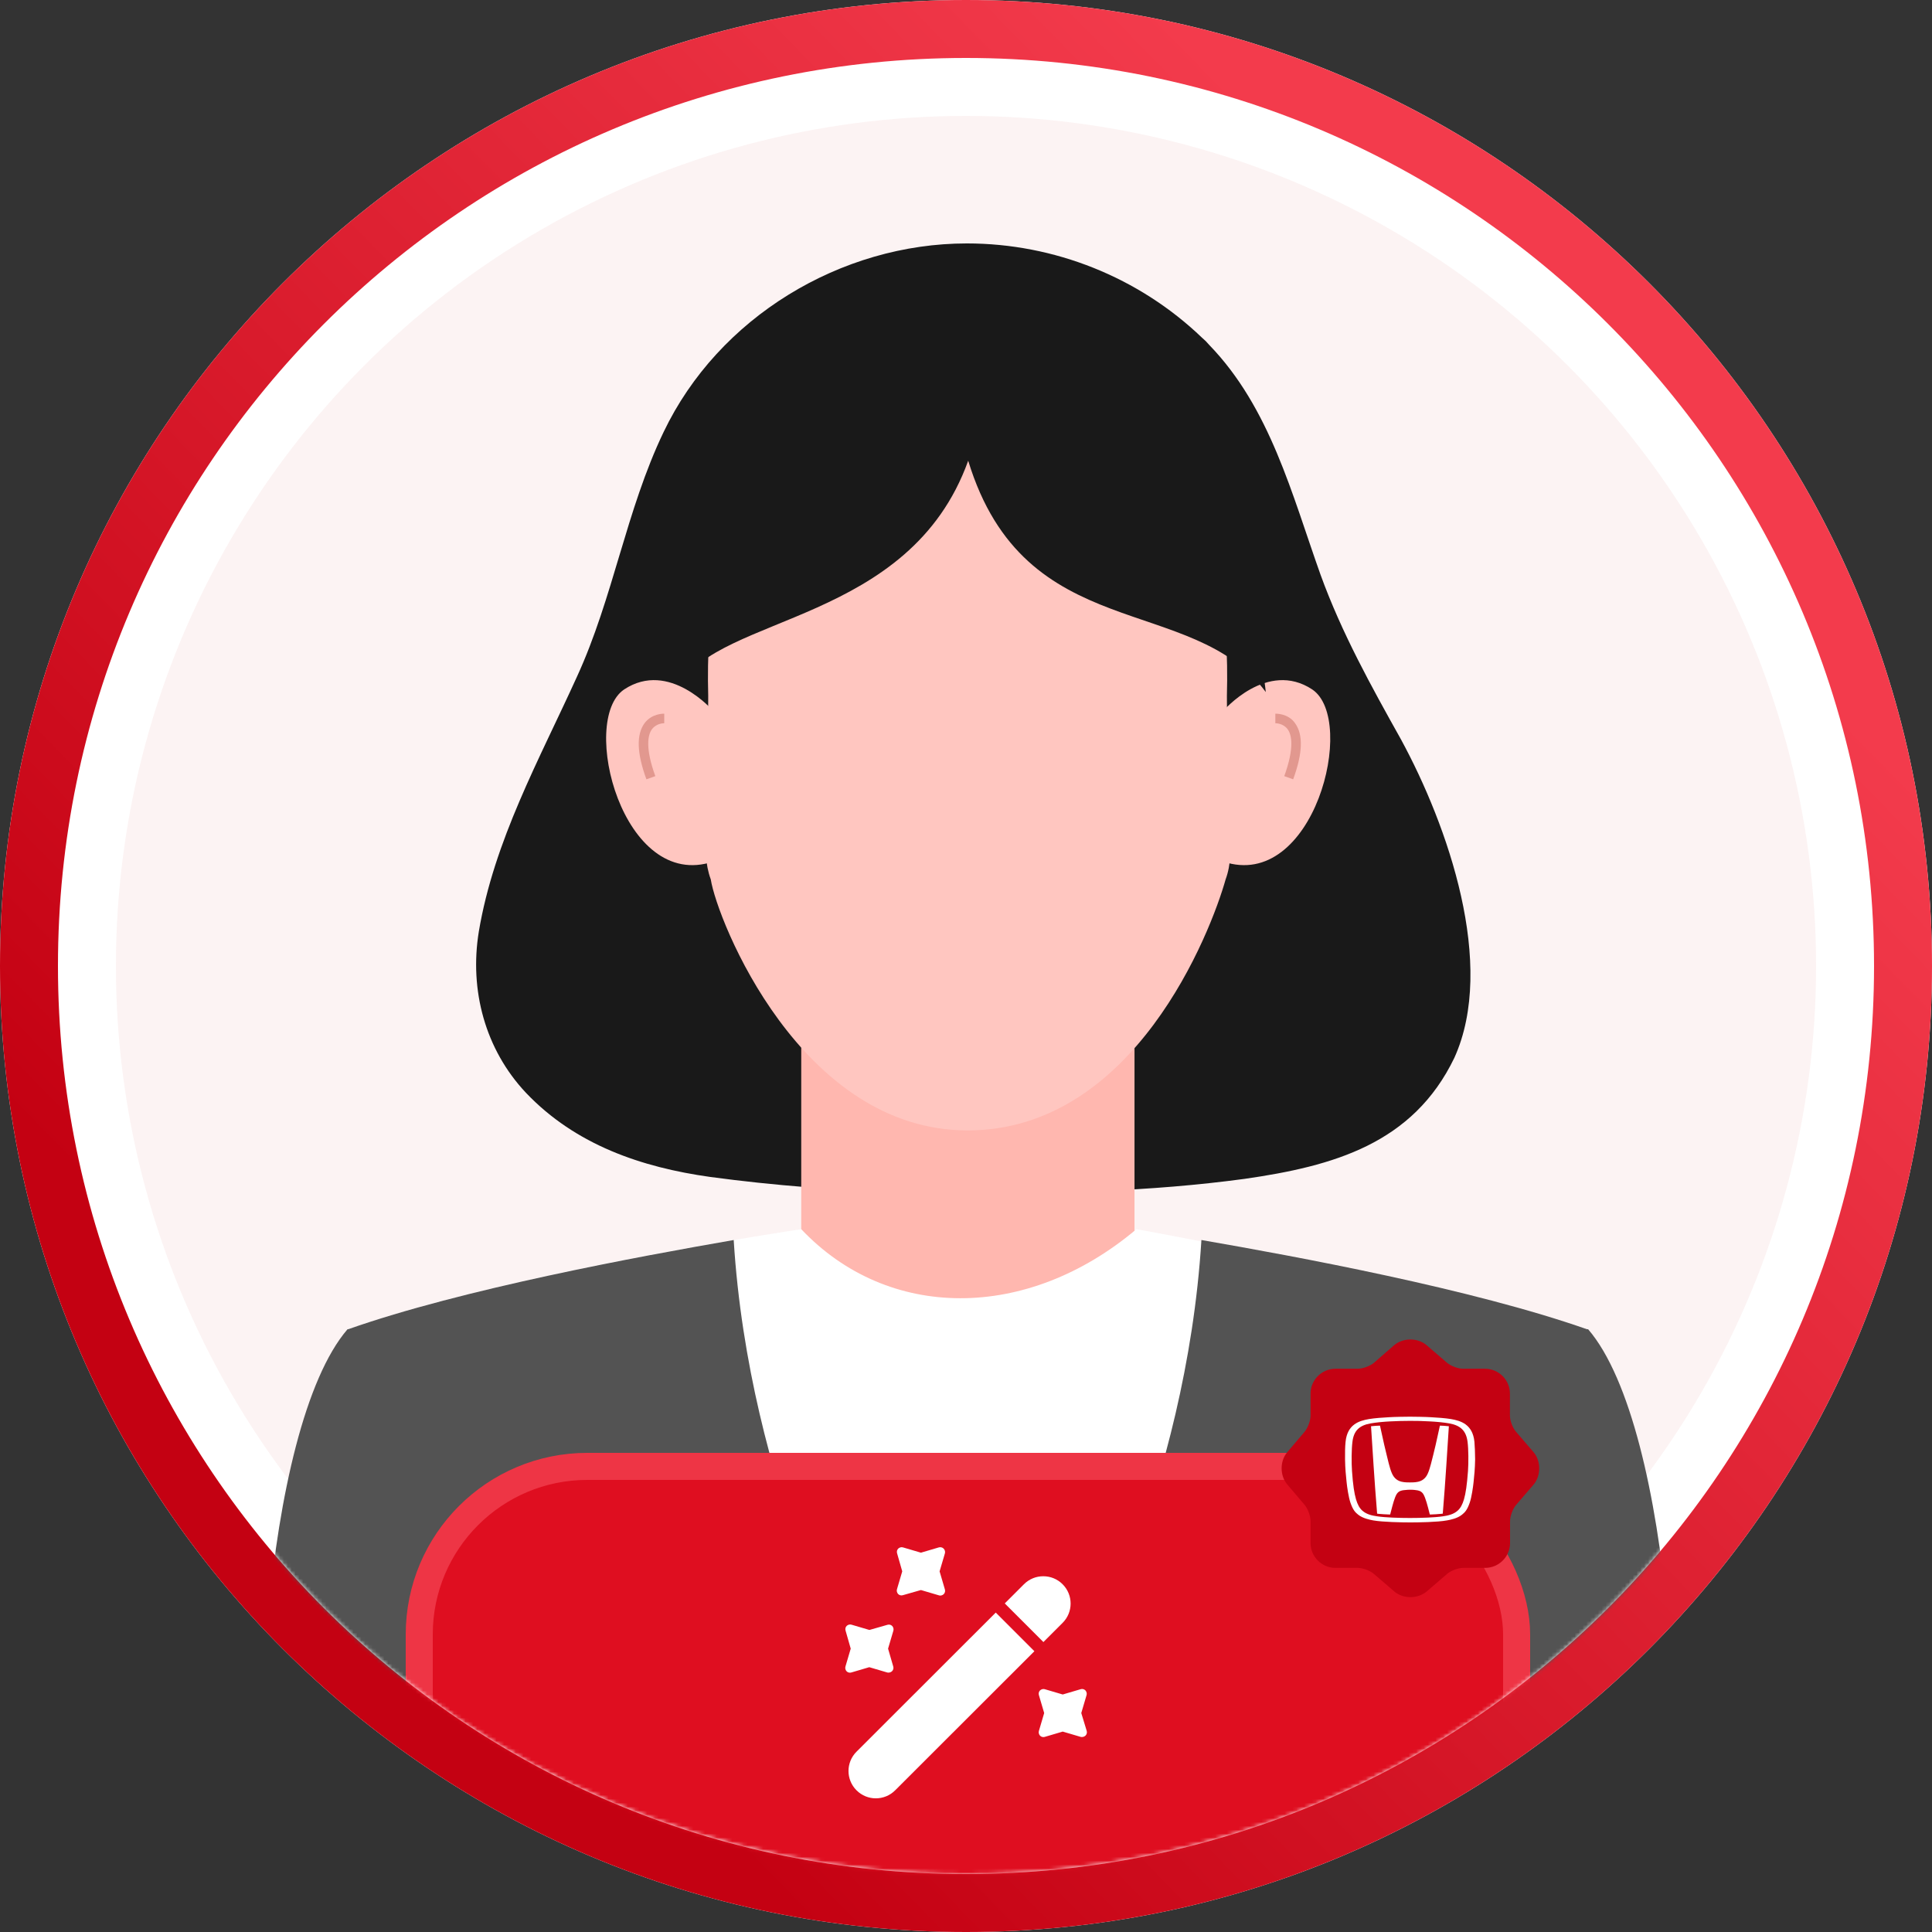 <?xml version="1.0" encoding="UTF-8"?> <svg xmlns="http://www.w3.org/2000/svg" width="500" height="500" viewBox="0 0 500 500" fill="none"><rect x="0" y="0" width="500" height="500" fill="#333333" stroke="none"/><path d="M500 250C500 388.071 388.071 500 250 500C111.929 500 0 388.071 0 250C0 111.929 111.929 0 250 0C388.071 0 500 111.929 500 250Z" fill="white"></path><path fill-rule="evenodd" clip-rule="evenodd" d="M250 485C379.787 485 485 379.787 485 250C485 120.213 379.787 15 250 15C120.213 15 15 120.213 15 250C15 379.787 120.213 485 250 485ZM250 500C388.071 500 500 388.071 500 250C500 111.929 388.071 0 250 0C111.929 0 0 111.929 0 250C0 388.071 111.929 500 250 500Z" fill="url(#paint0_linear_16329_491)"></path><mask id="mask0_16329_491" style="mask-type:alpha" maskUnits="userSpaceOnUse" x="15" y="15" width="470" height="470"><circle cx="250" cy="250" r="235" fill="white"></circle></mask><g mask="url(#mask0_16329_491)"><circle cx="250" cy="250" r="220" fill="#C40112" fill-opacity="0.05"></circle><path d="M285.032 308.217C297.565 307.722 309.933 306.733 322.136 305.084C345.059 301.786 365.672 296.014 376.391 273.751C387.275 249.675 374.742 213.725 362.539 191.298C354.788 177.445 347.202 163.758 341.76 148.751C334.34 127.973 328.733 105.546 312.902 89.22C312.352 88.56 311.747 87.956 311.088 87.406C294.762 71.74 272.829 62.999 250.237 62.999C217.585 62.999 185.923 82.129 171.741 111.812C162.011 132.096 158.713 154.688 149.313 175.137C139.584 196.575 127.875 217.518 123.917 241.1C121.444 256.271 125.567 271.607 136.121 282.821C148.983 296.344 166.134 302.115 183.779 304.589C216.76 309.042 251.061 309.701 285.032 308.217Z" fill="#191919"></path><path d="M293.609 339.715H207.362V229.721H293.609V339.715Z" fill="#FFB7AF"></path><path d="M408.88 347.96C368.147 330.975 294.104 318.112 294.104 318.112C265.74 342.023 229.79 341.858 207.363 318.112C207.363 318.112 132.33 329.161 90.113 344.002C120.291 397.762 176.69 434.866 241.993 437.835C244.961 437.835 247.93 438 250.898 438C318.015 437.835 376.723 401.885 408.88 347.96Z" fill="white"></path><path d="M189.882 320.916C165.146 325.204 119.632 333.614 90.113 344.003C117.158 392.156 165.311 426.952 222.039 435.692C222.039 435.692 193.84 384.9 189.882 320.916Z" fill="#535353"></path><path d="M411 344H331.5L331.5 488.5L428.001 493C438.044 465.772 433 369.5 411 344Z" fill="#535353"></path><path d="M89.948 344H169L169 488.5L72.947 493C62.904 465.772 67.948 369.5 89.948 344Z" fill="#535353"></path><path d="M310.925 320.916C335.661 325.204 381.175 333.614 410.694 344.003C383.649 392.156 335.496 426.952 278.768 435.692C278.768 435.692 306.967 384.9 310.925 320.916Z" fill="#535353"></path><path d="M184.606 184.041C184.606 184.041 173.227 170.684 161.518 178.435C149.81 186.35 161.189 230.875 184.606 222.96C208.022 215.209 184.606 184.041 184.606 184.041Z" fill="#FFC6C0"></path><path d="M316.531 184.041C316.531 184.041 327.909 170.684 339.618 178.435C351.326 186.35 339.947 230.875 316.531 222.96C293.114 215.209 316.531 184.041 316.531 184.041Z" fill="#FFC6C0"></path><path d="M250.404 96.476C194.83 96.476 182.132 138.198 183.287 180.084C183.287 210.262 181.143 219.992 183.946 227.578C185.595 238.132 207.198 292.551 250.404 292.551C293.61 292.551 313.399 241.1 317.192 227.578C319.995 219.992 317.521 210.262 317.521 180.084C318.676 138.198 305.978 96.476 250.404 96.476Z" fill="#FFC6C0"></path><path d="M167.29 201.687C164.817 194.926 164.652 190.144 166.796 187.175C168.775 184.537 171.908 184.702 171.908 184.702V187.175C171.743 187.175 169.929 187.175 168.775 188.66C167.62 190.144 166.961 193.607 169.599 200.863L167.29 201.687Z" fill="#E2988F"></path><path d="M334.672 201.687L332.363 200.863C335.002 193.607 334.342 190.144 333.188 188.66C332.034 187.175 330.22 187.175 330.055 187.175V184.702C330.055 184.702 333.353 184.537 335.167 187.175C337.311 190.144 337.146 194.926 334.672 201.687Z" fill="#E2988F"></path><path d="M175.866 177.446C186.255 158.976 235.398 161.45 250.569 119.233C265.246 167.386 308.452 153.204 327.581 179.095C327.581 179.095 318.511 81.964 250.569 81.964C182.627 81.964 175.866 177.446 175.866 177.446Z" fill="#191919"></path><rect x="108.5" y="379.5" width="284" height="157" rx="43.5" fill="#DF0E20" stroke="#EE3545" stroke-width="7"></rect><path d="M275 420L270.033 424.966L260.033 414.966L265 410C266.4 408.6 268.2 407.933 270 407.933C271.8 407.933 273.6 408.6 275 410C277.767 412.766 277.767 417.233 275 420Z" fill="white"></path><path d="M267.7 427.333L231.667 463.333C228.9 466.1 224.433 466.1 221.667 463.333C218.9 460.567 218.9 456.1 221.667 453.333L257.7 417.333L267.7 427.333Z" fill="white"></path><path d="M243.167 406.667L244.534 402.033C244.667 401.6 244.534 401.133 244.234 400.8C243.934 400.467 243.4 400.333 242.967 400.467L238.334 401.833L233.7 400.467C233.267 400.333 232.8 400.467 232.467 400.767C232.134 401.1 232.034 401.567 232.167 402L233.5 406.667L232.134 411.3C232 411.733 232.134 412.2 232.434 412.533C232.767 412.867 233.234 412.967 233.667 412.833L238.334 411.5L242.967 412.867C243.1 412.9 243.2 412.933 243.334 412.933C243.667 412.933 243.967 412.8 244.234 412.567C244.567 412.233 244.667 411.767 244.534 411.333L243.167 406.667Z" fill="white"></path><path d="M229.833 426.667L231.2 422.033C231.333 421.6 231.2 421.133 230.9 420.8C230.566 420.467 230.1 420.367 229.666 420.5L225 421.833L220.366 420.467C219.933 420.333 219.466 420.467 219.133 420.767C218.8 421.1 218.7 421.567 218.833 422L220.166 426.667L218.8 431.3C218.666 431.733 218.8 432.2 219.1 432.533C219.433 432.867 219.9 432.967 220.333 432.833L224.966 431.467L229.6 432.833C229.7 432.867 229.833 432.867 229.966 432.867C230.3 432.867 230.6 432.733 230.866 432.5C231.2 432.167 231.3 431.7 231.166 431.267L229.833 426.667Z" fill="white"></path><path d="M279.833 443.333L281.2 438.7C281.333 438.267 281.2 437.8 280.9 437.467C280.567 437.133 280.1 437.033 279.667 437.167L275.033 438.533L270.4 437.167C269.967 437.033 269.5 437.167 269.167 437.467C268.833 437.8 268.733 438.267 268.867 438.7L270.233 443.333L268.867 447.967C268.733 448.4 268.867 448.867 269.167 449.2C269.5 449.533 269.967 449.633 270.4 449.5L275.033 448.133L279.667 449.5C279.767 449.533 279.9 449.533 280.033 449.533C280.367 449.533 280.667 449.4 280.933 449.167C281.267 448.833 281.367 448.367 281.233 447.933L279.833 443.333Z" fill="white"></path><path d="M396.868 375.799L392.335 370.533C391.468 369.533 390.768 367.666 390.768 366.333V360.666C390.768 357.133 387.868 354.233 384.335 354.233H378.668C377.368 354.233 375.468 353.533 374.468 352.666L369.201 348.133C366.901 346.166 363.135 346.166 360.801 348.133L355.568 352.699C354.568 353.533 352.668 354.233 351.368 354.233H345.601C342.068 354.233 339.168 357.133 339.168 360.666V366.366C339.168 367.666 338.468 369.533 337.635 370.533L333.135 375.833C331.201 378.133 331.201 381.866 333.135 384.166L337.635 389.466C338.468 390.466 339.168 392.333 339.168 393.633V399.333C339.168 402.866 342.068 405.766 345.601 405.766H351.368C352.668 405.766 354.568 406.466 355.568 407.333L360.835 411.866C363.135 413.833 366.901 413.833 369.235 411.866L374.501 407.333C375.501 406.466 377.368 405.766 378.701 405.766H384.368C387.901 405.766 390.801 402.866 390.801 399.333V393.666C390.801 392.366 391.501 390.466 392.368 389.466L396.901 384.199C398.835 381.899 398.835 378.099 396.868 375.799Z" fill="#C40112"></path><path fill-rule="evenodd" clip-rule="evenodd" d="M375.483 367.246C378.115 367.696 381.131 368.641 381.581 373.141C381.693 374.356 381.738 375.954 381.761 377.687C381.722 380.153 381.532 381.932 381.394 383.227C381.372 383.432 381.352 383.626 381.333 383.807C381.243 384.707 380.861 387.475 380.366 388.893C379.69 390.851 379.083 391.413 378.363 391.998C377.171 392.984 375.267 393.333 374.602 393.454C374.539 393.466 374.487 393.475 374.447 393.483C372.017 393.933 367.089 394.001 364.929 394.001C362.746 394.001 357.841 393.911 355.411 393.483C355.376 393.476 355.332 393.468 355.278 393.458C354.634 393.337 352.7 392.975 351.495 391.998C350.775 391.413 350.168 390.851 349.493 388.893C348.998 387.475 348.615 384.73 348.525 383.807C348.505 383.606 348.482 383.393 348.458 383.165C348.321 381.866 348.136 380.119 348.097 377.687C348.075 375.977 348.097 374.379 348.232 373.141C348.683 368.641 351.698 367.696 354.331 367.246C355.658 367.021 358.021 366.841 359.529 366.773C360.856 366.683 363.961 366.638 364.907 366.638C365.852 366.638 368.957 366.683 370.285 366.773C371.792 366.841 374.155 367.021 375.483 367.246ZM378.88 388.015C379.33 386.463 379.645 384.302 379.916 380.702C380.073 378.519 380.051 375.009 379.803 373.141C379.443 370.329 378.048 368.911 375.055 368.371C373.66 368.123 371.77 367.943 369.992 367.853C368.574 367.763 366.212 367.696 364.907 367.718C363.579 367.718 361.239 367.763 359.799 367.853C358.021 367.943 356.131 368.123 354.736 368.371C351.743 368.888 350.348 370.306 350.01 373.141C349.763 375.031 349.74 378.542 349.898 380.702C350.145 384.302 350.483 386.463 350.933 388.015C351.338 389.365 351.833 390.288 352.553 390.941C353.72 392 355.303 392.249 356.303 392.407C356.344 392.413 356.384 392.419 356.423 392.426C358.538 392.741 362.094 392.853 364.907 392.853C367.697 392.853 371.275 392.741 373.39 392.426C373.429 392.419 373.469 392.413 373.51 392.407C374.51 392.249 376.093 392 377.26 390.941C377.98 390.288 378.475 389.388 378.88 388.015ZM372.099 371.439C372.257 370.713 372.434 369.904 372.645 368.955C372.645 368.955 373.41 368.978 373.748 369C374.198 369.023 374.58 369.068 374.963 369.113C374.963 369.113 374.513 376.223 374.31 379.216C374.108 382.389 373.725 387.699 373.388 391.727C373.388 391.727 372.735 391.817 371.655 391.885C370.53 391.952 370.035 391.952 370.035 391.952C370 391.816 369.965 391.675 369.929 391.531C369.494 389.806 368.949 387.641 368.347 386.664C367.823 385.835 367.046 385.725 366.568 385.658C366.553 385.656 366.539 385.654 366.524 385.652C365.804 385.539 365.197 385.539 364.904 385.539C364.634 385.539 364.004 385.562 363.284 385.652C363.27 385.654 363.255 385.656 363.24 385.658C362.763 385.725 361.985 385.835 361.461 386.664C360.912 387.555 360.426 389.435 360.004 391.069C359.925 391.375 359.848 391.672 359.774 391.952C359.774 391.952 359.256 391.952 358.131 391.885C357.051 391.84 356.398 391.727 356.398 391.727C356.061 387.699 355.678 382.366 355.476 379.216C355.273 376.201 354.823 369.113 354.823 369.113C354.85 369.109 354.876 369.106 354.902 369.103C355.256 369.061 355.598 369.021 356.038 369C356.376 368.978 357.141 368.955 357.141 368.955C357.344 369.871 357.516 370.654 357.67 371.358C358.096 373.301 358.389 374.637 358.851 376.471C358.914 376.728 358.976 376.984 359.037 377.236C359.542 379.323 359.996 381.2 360.719 382.164C361.529 383.266 362.631 383.491 363.374 383.581C363.757 383.626 364.049 383.649 364.882 383.649C365.714 383.649 366.007 383.626 366.389 383.581C367.132 383.491 368.235 383.266 369.045 382.164C369.747 381.227 370.195 379.429 370.698 377.412C370.775 377.103 370.854 376.788 370.935 376.471C371.391 374.678 371.682 373.346 372.099 371.439Z" fill="white"></path></g><defs><linearGradient id="paint0_linear_16329_491" x1="389.5" y1="93" x2="94" y2="382" gradientUnits="userSpaceOnUse"><stop stop-color="#F33B4C"></stop><stop offset="1" stop-color="#C40112"></stop></linearGradient></defs></svg> 